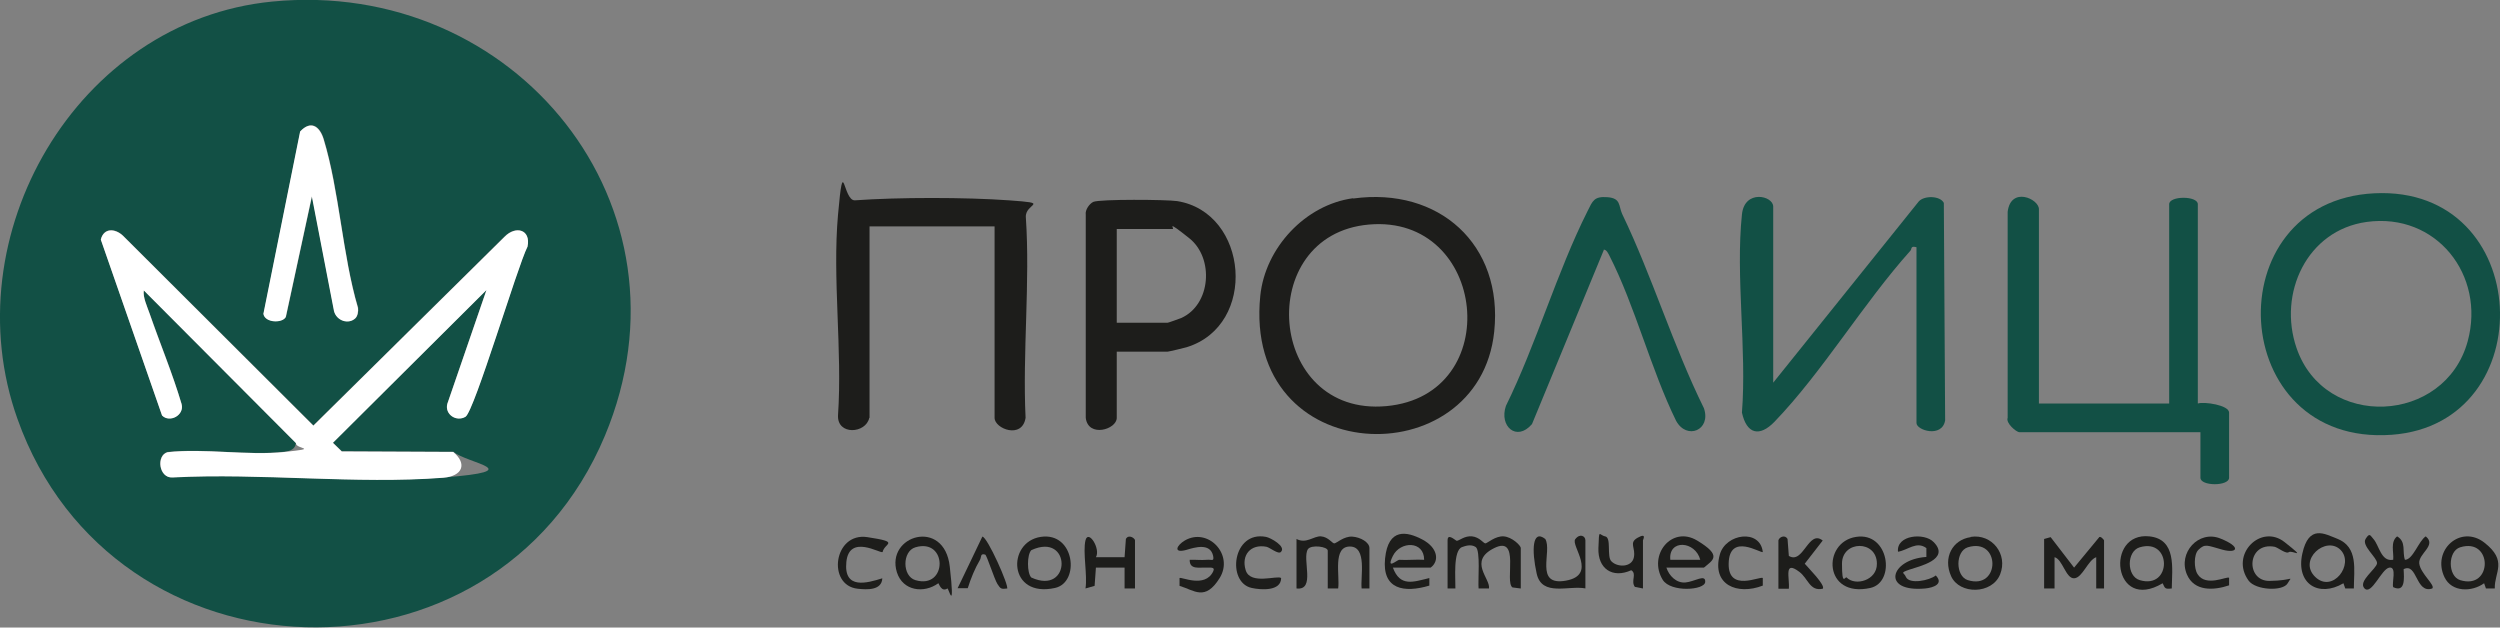<?xml version="1.0" encoding="UTF-8"?>
<svg id="_Слой_1" xmlns="http://www.w3.org/2000/svg" version="1.1" xmlns:xlink="http://www.w3.org/1999/xlink" viewBox="0 0 959.7 240.9">
  <rect x="0" y="0" width="959.7" height="240.9" fill="#808080" stroke="none"/>
  <!-- Generator: Adobe Illustrator 29.3.1, SVG Export Plug-In . SVG Version: 2.1.0 Build 151)  -->
  <defs>
    <style>
      .st0 {
        fill: #125045;
      }

      .st1 {
        fill: #fff;
      }

      .st2 {
        fill: #1d1d1b;
      }
    </style>
  </defs>
  <path class="st0" d="M104.5.6c93.2-9.1,164.6,78.5,127.7,166.7-42.4,101.2-188.8,96.9-225.5-6.5C-18.3,90.7,29.3,8,104.5.6ZM136.5,122.1c.9-.9,1.2-2.7,1-4-6.1-20.4-7.1-44.8-13.2-64.8-1.6-5.1-5-7.2-9-2.9l-14.1,70c.5,3.5,7.2,3.7,8.6,1.2l10-46.3,8.5,44c.9,3.7,5.5,5.4,8.3,2.7ZM186.7,111.4l-15,43.6c-1,4,3.5,7,7,4.9,3.3-2,19.8-57.6,23.8-65.3,1.3-6.6-4.6-8.1-8.8-3.8l-73.4,72.5L47.2,90.4c-3.1-2.9-7.4-3-8.5,1.5l23.5,67.5c2.9,3,8.7-.1,7.5-4.4-3.5-11.8-8.2-23.2-12.3-34.8-.9-2.6-2.6-6.1-2.2-8.8l58.4,58.6c-.2,2.4-2.2,3.2-4.4,3.4-14,1.6-30.6-1.4-44.9.1-4.5,1.3-3.4,10,1.9,9.7,33.8-1.8,70.6,2.7,104,.1s9.2-5.3,3.8-9.9l-42.8-.2-3.4-3.3,58.9-58.6Z"/>
  <path class="st0" d="M782.7,154.9h50v-76.5c0-3.3,11-3.3,11,0v76.5c2.4-.8,12,.6,12,3.5v25c0,3.3-11,3.3-11,0v-17.5h-69.5c-1.2,0-5.3-3.5-4.5-5.5v-79.1c1.2-9.8,12-5,12-1v74.5Z"/>
  <path class="st0" d="M911.5,74.2c61.3-3,64.8,88.4,6.7,92.7-63.6,4.7-68.1-89.7-6.7-92.7ZM908.5,85.2c-23,3.2-34.1,27.5-26.9,48.4,10.8,31.5,57,29.3,65.7-2.6,6.9-25.4-12.1-49.5-38.8-45.8Z"/>
  <path class="st0" d="M680.7,146.9l55.9-69.6c2.1-2.3,8.2-2.2,9.6.6l.5,83.5c-1.2,6.8-11,3.8-11,1v-67.5c-2.4-.6-1.7.6-2.3,1.3-18.1,20.2-33.8,46.6-52.2,65.7-5.8,6-10.7,4.7-12.5-3.5,1.9-24.3-2.5-52.3,0-76.1,1-9.7,12-7.2,12-3v67.5Z"/>
  <path class="st2" d="M519.5,76.2c32.9-4.5,57.6,17.7,54.1,51.1-5.8,55.8-96.6,53.1-89.8-13.8,1.9-18.4,17.3-34.9,35.6-37.4ZM525.5,86.2c-44.4,3.9-39.2,73.9,6.7,69.7s38.7-73.7-6.7-69.7Z"/>
  <path class="st2" d="M333.7,160.4c-1.3,6.1-12.4,6.8-12-1,1.7-24.9-2.2-52.5,0-77s1.8-5.2,6.5-5.5c16.6-1.2,42.5-1.2,59.1,0s6.1,1,6.5,6.5c1.7,24.9-1.3,51.9-.1,77-1.3,8.3-11.9,4.2-11.9,0v-73.5h-48v73.5Z"/>
  <path class="st2" d="M428.7,134.9v25.5c0,4.5-11,7.7-11.9,0v-78c-.3-1.8,1.4-4.2,2.9-4.9,2.5-1.1,28.3-.9,32.2-.3,27.4,4.4,31,47.7,3.6,56.1-1,.3-6.9,1.7-7.3,1.7h-19.5ZM428.7,123.9h19.5c.3,0,4.4-1.5,5.2-1.8,11.5-5.1,12.7-23,3.2-30.6s-5.6-3.6-6.4-3.6h-21.5v36Z"/>
  <path class="st0" d="M615.7,95.9l-27.6,66.9c-5.9,6.9-12.7.8-10-7,11.7-23.8,19.5-51.2,31.3-74.7,2-4,2.5-5.8,7.7-5.4s4.2,3.3,5.6,6.4c11.5,23.9,19.6,50.7,31.4,74.6,2.9,8.4-6.6,12.4-10.7,4.8-9.7-19.8-15.7-44-25.6-63.4-.5-.9-1-2.2-2.2-2.3Z"/>
  <path class="st2" d="M583.7,225.9l-3.1-.4c-3.1-2.2,3.1-20.1-7-15.1s-1.4,11.7-2,15.5h-4c-.3-2.9.8-14.6-1.1-15.9s-4.3-.3-5.2,0c-3.6,1.2-2.5,12.5-2.6,15.9h-3v-18.5c0-2.9,3,.1,3.5.2,1,0,3-2,5.9-1.7s4.4,2.7,5.1,2.7,3.8-2.9,7-2.7,6.6,3.5,6.6,4.5v15.5Z"/>
  <path class="st2" d="M525.7,225.9h-3c-.5-4.4,2.2-16.1-4.5-16.1s-3.8,11.2-4.5,16.1h-4v-14.5c0-1.6-6.3-2.4-7.6-.6-2.4,3.6,3.1,16-4.4,15.1v-19c3.8,2,6.6-1.2,9.4-1s4.3,2.7,5.1,2.7,3.7-2.8,6.9-2.6,6.6,2.2,6.6,4.4v15.5Z"/>
  <path class="st2" d="M918.7,214.9c.3-2.9-1.2-6.8,1.5-9,3.6,2.1,1.9,5.8,3,9,3.1,0,5.3-7.3,8-9,4.3,3.5-2.9,6.6-2.5,10.4s6.3,8.4,5,9.6c-6.4,2.2-5.7-10.1-11-7.4.2,3.5.7,9.1-4,6.9-.6-1.6,1.5-8-1.5-7.5s-6.8,10.7-9.5,8,4.7-7.6,4.8-9.7-6-6.7-4.4-9.3,1.8-1.3,3,0c2.2,2.4,2.9,8.8,7.5,8Z"/>
  <path class="st2" d="M784.7,206.9l2.5-.7,9,11.7,9.5-11.5c.5-1,2,.9,2,1v18.5h-3s0-12,0-12c-3.2,1.1-5.3,8-8.5,8.1s-4.4-7.3-7.5-8.1v12s-4,0-4,0v-19Z"/>
  <path class="st2" d="M903.7,225.9h-3.4s-.7-2-.7-2c-9.5,5.6-18.3.2-15.8-11.3s8.7-7.6,13.4-5.8c8.2,3.2,6.4,11.9,6.4,19.1ZM898.5,211.1c-5.6-5.6-16.4,3.8-9.8,10.3,6.7,6.6,15.2-4.8,9.8-10.3Z"/>
  <path class="st2" d="M957.7,225.9h-3.4s-.7-2-.7-2c-4.7,3.4-12.4,3.5-15.2-2.3-5-10.4,6.2-20.4,15.3-13.3s3.8,11.4,4,17.5ZM944.4,210.1c-4.8,1.5-4.8,11.1,0,12.6,12.6,3.9,12.6-16.5,0-12.6Z"/>
  <path class="st2" d="M363.7,225.9c-2.4,1.6-3.3-2.1-3.5-2-5.5,4-13.6,3-15.9-4.2-4.4-14.2,18.2-21,20.3-2.2s-.5,8.1-.9,8.4ZM351.4,210.1c-5.1,1.5-5.1,11.1,0,12.6,12.4,3.7,12.4-16.3,0-12.6Z"/>
  <path class="st2" d="M416.7,207.4c1.1-4.3,5.9,3.3,4,6.5h11s.5-7,.5-7c1.1-2,3.5-.2,3.5.5v18.5h-4s0-8,0-8h-11s-.5,7-.5,7l-3.5,1c.8-5.2-1.1-13.9,0-18.5Z"/>
  <path class="st2" d="M833.7,225.9c-2.6.3-2.6,0-3.5-2-19.1,11.4-22.2-19.8-5.1-18,10.5,1.1,8.7,12.3,8.6,20ZM821.4,210.1c-5.1,1.5-5.1,11.1,0,12.6,12.4,3.7,12.4-16.3,0-12.6Z"/>
  <path class="st2" d="M639.7,217.9c1,3.1,3.8,6,7.3,5.7s7.8-3.4,7.6-.2-13.2,4.1-16.3-.8c-5.8-9.4,3.4-21,13.2-15.1s6,7.5,2.6,10.4h-14.5ZM652.7,214.9c-1.9-7.3-12.3-8-11.5,0h11.5Z"/>
  <path class="st2" d="M534.7,217.9c2.8,7.5,7.8,5.5,14,4v2.9c-9.7,2.9-18.2,1.5-17-10.4s8.4-10.4,14.3-7.3,6.7,8.2,3.2,10.8h-14.5ZM546.7,214.9c0-7.4-9.2-7.2-12-1.5s1.7,1.4,2.5,1.5c3.1.2,6.4-.2,9.5,0Z"/>
  <path class="st2" d="M756.5,206.1c8.2-1.3,14.4,6.7,11.3,14.4s-15.6,7.8-18.8.7.5-14,7.5-15ZM755.4,210.1c-4.8,1.5-4.8,11.1,0,12.6,12.6,3.9,12.6-16.5,0-12.6Z"/>
  <path class="st2" d="M399.5,206.1c13.1-2,15.2,17.5,5.5,19.6-18,4-18.6-17.6-5.5-19.6ZM395.9,221.7c15.5,7.1,15.5-17.7,0-10.5-1.7,1.7-1.7,8.8,0,10.5Z"/>
  <path class="st2" d="M712.5,206.1c12.7-2,15.3,17.4,5.5,19.6-18,4-18.6-17.6-5.5-19.6ZM708.9,221.7c3.3,3.4,11.7,1.1,11.6-5.3,0-9.2-13.4-9-13.4,0s1.2,4.7,1.8,5.3Z"/>
  <path class="st2" d="M608.7,225.9c-6.4-1.3-16.8,3.3-18.8-5.7s-1.7-17.2,3.3-13.3c2.8,4.7-4.4,18.2,7.9,16s1.8-13.5,3.6-15.9,3.9-1.2,3.9.4v18.5Z"/>
  <path class="st2" d="M682.7,207.4c.3-1.2,2.5-2.3,3.5-.5l.5,6.5c5.6,3.4,7.5-10.3,13-5.9l-6.9,8.9c1,1.2,8.2,8.4,6.9,9.6-5,1.1-5.6-4-9-6.5-6.1-4.6-3.6,2.4-4,6.5h-4v-18.5Z"/>
  <path class="st2" d="M452.8,224.8v-2.9c.6-.6,9.7,4,12.9-2.5,1-2-1.5-1.4-2.5-1.5-2.6-.2-6.6,1-6.5-3,2.1-.1,4.4.2,6.5,0s2.9.8,2.5-1.5c-1.1-5.1-7-3.3-10.3-2.3-5.1,1.4-3.8-1.7-.6-3.6,8.9-5.2,19,5.4,13.4,14.4s-9.7,4.7-15.4,3Z"/>
  <path class="st2" d="M742.4,208.2c6.3,6.6-5.7,9.2-9.5,10.5s-1.9,1.1-1.3,2.7c1.3,3.1,9.2,1.4,11.5-.5,3.2,3.3-1,4.7-4,5-17.1,1.6-13.6-11.2.4-12.1v-3.4c-3.8-2.8-7.1.8-10.9,1.4-.7-6.5,10.2-7.4,13.7-3.7Z"/>
  <path class="st2" d="M630.7,225.9l-3.1-.6c-1.7-2.3.9-5-1.4-6.4-7.3,3.3-12.9-.7-12.6-8.5s.1-5,2.6-4.5.5,7.8,2.4,9.6c2.4,2.4,7.8,2.3,8.6-1.5s-2.1-5.6,1.5-7.6,2,.8,2,1v18.5Z"/>
  <path class="st2" d="M676.7,211.9c-.6.7-12.9-7.7-13.1,4.5-.2,11.1,12.2,4.6,13.1,5.5v2.9c-9.8,3.8-19.7-.3-16.5-11.9,2.2-8.1,15.5-10,16.5-1Z"/>
  <path class="st2" d="M878.7,211.9c-1,1-4.2-1.7-5.5-2-10.7-2-11.3,13.2-2,13.1s8.8-2.3,7,.9-12.3,2.7-15-1c-7.3-10,4.7-22,13.8-14.8s2.7,2.8,1.6,3.9Z"/>
  <path class="st2" d="M843.9,211.1c-1.8,1.8-1.7,7.2-.3,9.3,3.2,5.1,11.3.7,12.1,1.4v2.9c-5.9,2-13.4,2.4-16.2-4.2-3.5-8.3,4.5-17.1,12.8-13.8s6.6,5.9.8,4.3-6.6-2.4-9.1,0Z"/>
  <path class="st2" d="M491.7,211.9c-1,1-4.2-1.7-5.5-2-6.1-1.2-9.8,3.2-8,9s12.3,1.8,13.6,3c0,5.1-7.7,4.6-11.3,3.8-9.7-2.1-7.4-22.1,5.5-19.6,1.7.3,7.9,3.7,5.7,5.8Z"/>
  <path class="st2" d="M338.7,211.9c-.7.7-12.7-7-13.8,3.8s8,8.1,13.8,6.3c-.2,4.7-5.9,4.4-9.5,4-11.8-1.3-9.2-21.8,3.8-19.8s6.4,2.2,5.8,5.8Z"/>
  <path class="st2" d="M386.7,225.9c-2.3.3-2.6.2-3.8-1.7s-4.1-11.1-4.7-11.3c-2-.6-1.4,1-2,2-2,3.4-3.5,7.1-4.7,10.9h-3.9c0,.1,9.5-19.8,9.5-19.8,1.9,0,10.4,19.1,9.5,20Z"/>
  <path class="st1" d="M186.7,111.4l-58.9,58.6,3.4,3.3,42.8.2c5.5,4.6,3.5,9.3-3.8,9.9-33.4,2.6-70.2-1.9-104-.1-5.2.3-6.3-8.4-1.9-9.7,14.3-1.6,30.9,1.4,44.9-.1s4.2-1,4.4-3.4l-58.4-58.6c-.4,2.6,1.3,6.2,2.2,8.8,4,11.6,8.8,23,12.3,34.8,1.2,4.3-4.6,7.4-7.5,4.4l-23.5-67.5c1.1-4.5,5.4-4.4,8.5-1.5l73.1,72.9,73.4-72.5c4.3-4.4,10.2-2.8,8.8,3.8-3.9,7.7-20.4,63.2-23.8,65.3-3.5,2.1-8-.9-7-4.9l15-43.6Z"/>
  <path class="st1" d="M136.5,122.1c-2.7,2.7-7.4,1-8.3-2.7l-8.5-44-10,46.3c-1.3,2.5-8,2.3-8.6-1.2l14.1-70c4-4.3,7.4-2.2,9,2.9,6.1,20.1,7.2,44.4,13.2,64.8.2,1.2-.1,3.1-1,4Z"/>
</svg>